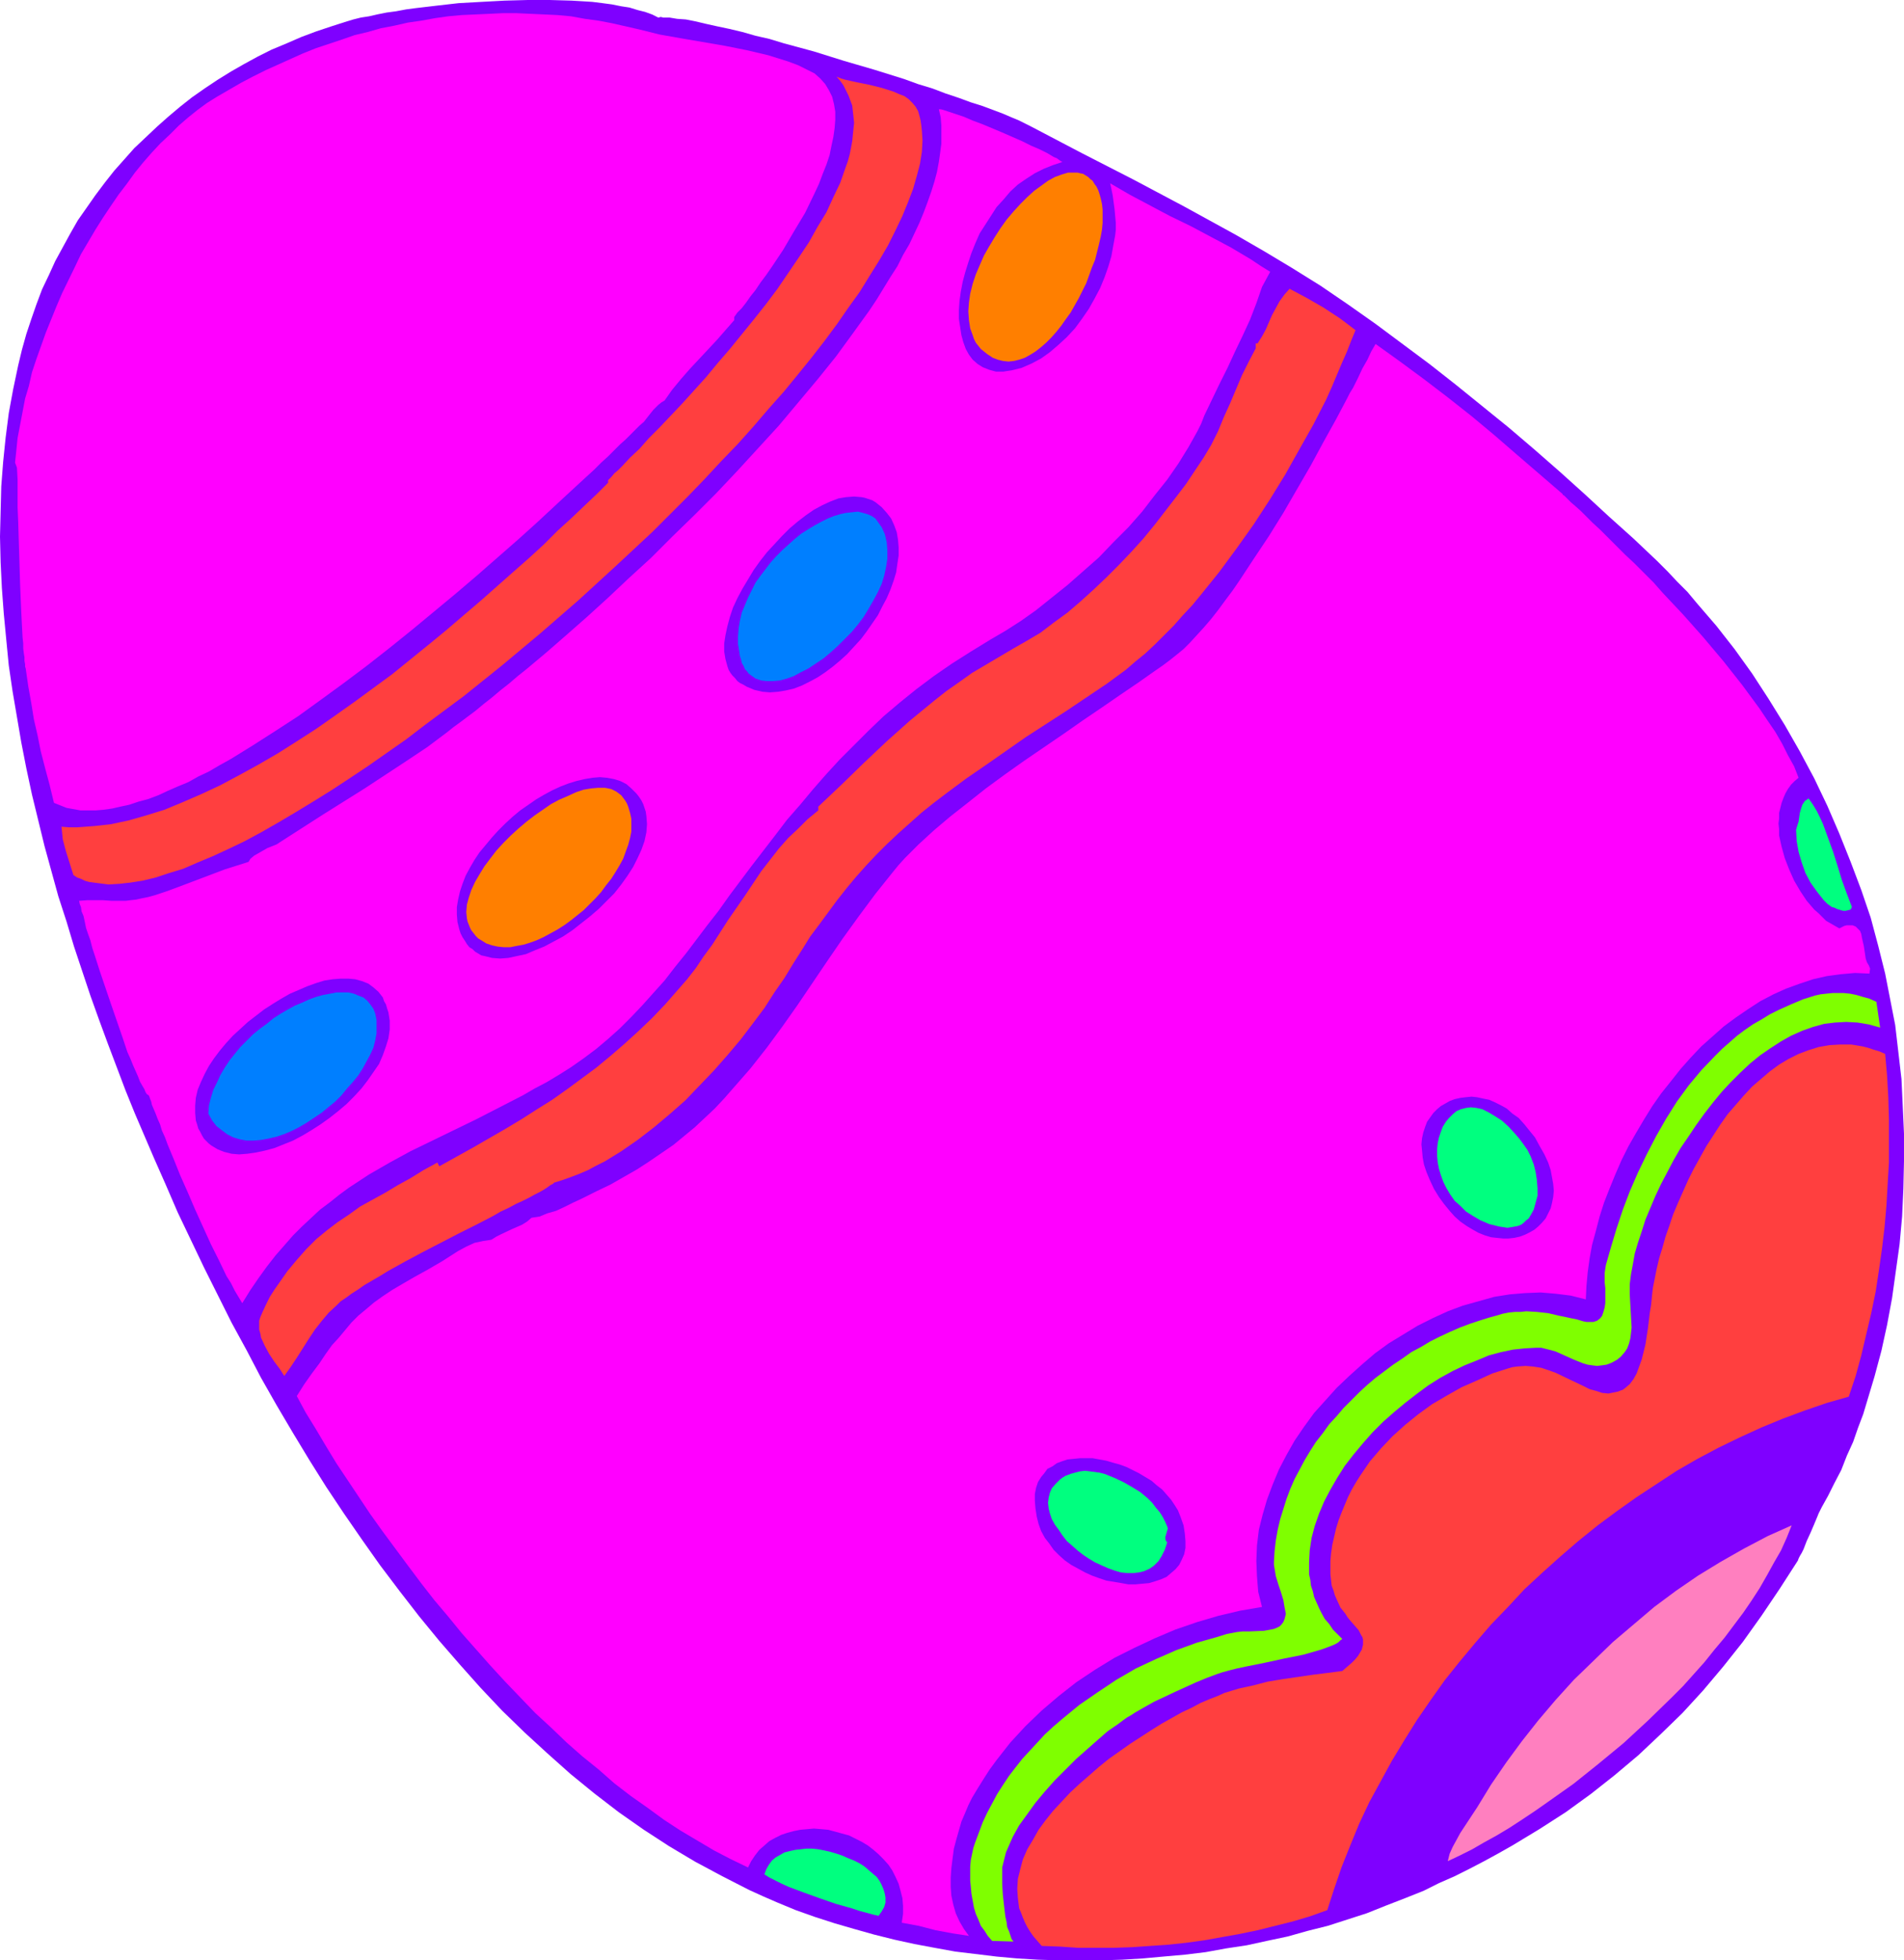<?xml version="1.0" encoding="UTF-8" standalone="no"?>
<svg
   version="1.0"
   width="129.724mm"
   height="133.537mm"
   id="svg23"
   sodipodi:docname="Easter Egg 12.wmf"
   xmlns:inkscape="http://www.inkscape.org/namespaces/inkscape"
   xmlns:sodipodi="http://sodipodi.sourceforge.net/DTD/sodipodi-0.dtd"
   xmlns="http://www.w3.org/2000/svg"
   xmlns:svg="http://www.w3.org/2000/svg">
  <sodipodi:namedview
     id="namedview23"
     pagecolor="#ffffff"
     bordercolor="#000000"
     borderopacity="0.25"
     inkscape:showpageshadow="2"
     inkscape:pageopacity="0.0"
     inkscape:pagecheckerboard="0"
     inkscape:deskcolor="#d1d1d1"
     inkscape:document-units="mm" />
  <defs
     id="defs1">
    <pattern
       id="WMFhbasepattern"
       patternUnits="userSpaceOnUse"
       width="6"
       height="6"
       x="0"
       y="0" />
  </defs>
  <path
     style="fill:#7f00ff;fill-opacity:1;fill-rule:evenodd;stroke:none"
     d="m 169.518,4.525 0.646,-0.162 0.646,0.162 h 0.808 0.808 l 1.939,0.323 2.262,0.162 2.424,0.485 2.747,0.646 2.909,0.646 3.07,0.646 3.394,0.808 3.394,0.97 3.555,0.808 3.717,1.131 7.757,2.101 7.757,2.424 7.757,2.263 7.757,2.424 3.555,1.293 3.717,1.131 3.394,1.293 3.394,1.131 3.07,1.131 3.07,0.97 2.586,0.97 2.586,0.97 2.262,0.97 1.939,0.808 1.616,0.808 0.646,0.323 0.646,0.323 13.251,6.949 6.626,3.394 6.626,3.394 13.09,6.949 13.251,7.272 7.272,4.202 7.272,4.363 7.272,4.525 7.11,4.848 7.11,5.01 6.949,5.172 6.949,5.172 6.787,5.333 6.787,5.495 6.787,5.495 6.626,5.656 6.464,5.656 6.464,5.818 6.302,5.818 6.302,5.656 6.141,5.818 2.586,2.586 2.586,2.747 2.586,2.586 2.424,2.909 5.01,5.818 4.686,5.98 4.525,6.303 4.202,6.464 4.202,6.788 3.878,6.788 3.717,6.949 3.394,7.111 3.07,7.111 2.909,7.272 2.747,7.272 2.424,7.111 1.939,7.272 1.778,7.111 1.293,6.626 1.293,6.626 0.808,6.949 0.808,6.949 0.323,6.949 0.323,7.111 v 7.111 l -0.162,7.111 -0.323,7.111 -0.646,7.111 -0.97,6.949 -0.97,6.949 -1.293,6.949 -1.454,6.626 -1.778,6.626 -1.939,6.464 -0.485,1.616 -0.485,1.616 -1.293,3.394 -1.293,3.717 -1.616,3.555 -1.454,3.717 -1.778,3.394 -1.616,3.232 -0.808,1.454 -0.808,1.454 -0.162,0.323 -0.323,0.646 -0.323,0.646 -0.323,0.808 -0.808,1.939 -0.97,2.263 -0.97,2.101 -0.808,2.101 -0.485,0.97 -0.485,0.808 -0.323,0.646 -0.162,0.485 -4.686,7.272 -4.686,6.949 -4.848,6.788 -5.01,6.303 -5.171,6.141 -5.333,5.818 -5.656,5.495 -5.656,5.333 -6.141,5.171 -6.141,4.848 -6.464,4.687 -6.787,4.363 -6.949,4.202 -3.717,2.101 -3.555,1.939 -3.717,1.939 -3.878,1.939 -4.04,1.778 -3.878,1.939 -4.848,1.939 -5.01,1.939 -4.848,1.939 -5.01,1.616 -5.01,1.616 -5.171,1.293 -5.171,1.454 -5.333,1.131 -5.171,1.131 -5.333,0.808 -5.333,0.97 -5.333,0.646 -5.494,0.485 -5.333,0.485 -5.333,0.323 -5.494,0.162 h -5.333 -5.333 l -5.494,-0.162 -5.333,-0.323 -5.333,-0.485 -5.333,-0.646 -5.333,-0.646 -5.333,-0.97 -5.171,-0.97 -5.171,-1.131 -5.171,-1.293 -5.171,-1.454 -5.01,-1.454 -5.01,-1.616 -5.01,-1.778 -4.686,-1.939 -3.717,-1.616 -3.555,-1.616 -6.949,-3.555 -6.949,-3.717 -6.787,-4.04 -6.464,-4.202 -6.464,-4.525 -6.302,-4.848 -6.141,-5.01 -5.979,-5.333 -5.818,-5.333 -5.818,-5.656 -5.494,-5.818 -5.333,-5.98 -5.333,-6.141 -5.171,-6.303 -5.01,-6.464 -5.01,-6.626 -4.686,-6.626 -4.686,-6.788 -4.525,-6.788 -4.363,-6.949 -4.202,-6.949 -4.202,-7.111 -4.04,-7.111 -3.717,-7.111 -3.878,-7.111 -3.555,-7.111 -3.555,-7.111 -3.394,-7.111 -3.394,-7.111 -3.07,-7.111 -3.07,-6.949 -2.424,-5.656 -2.424,-5.656 -2.424,-5.98 -2.262,-5.98 -2.262,-5.98 -2.262,-6.141 -2.262,-6.303 -2.101,-6.303 -2.101,-6.303 -1.939,-6.464 -2.101,-6.464 -1.778,-6.464 -1.778,-6.464 -1.616,-6.626 -1.616,-6.626 -1.454,-6.788 -1.293,-6.626 -1.131,-6.626 -1.131,-6.626 -0.97,-6.626 -0.646,-6.626 -0.646,-6.788 L 0.485,151.428 0.162,144.802 0,138.176 l 0.162,-6.464 0.162,-6.464 0.485,-6.303 0.646,-6.303 0.808,-6.303 1.131,-6.141 1.293,-6.141 0.97,-4.04 1.131,-4.04 1.293,-3.879 1.293,-3.717 1.454,-3.879 1.778,-3.717 1.616,-3.555 1.939,-3.555 1.939,-3.555 1.939,-3.394 2.262,-3.232 2.262,-3.232 2.424,-3.232 2.424,-3.071 2.586,-2.909 2.586,-2.909 2.909,-2.747 2.909,-2.747 2.909,-2.586 3.07,-2.586 3.07,-2.424 3.232,-2.263 3.394,-2.263 3.394,-2.101 3.394,-1.939 3.555,-1.939 3.555,-1.778 3.878,-1.616 3.717,-1.616 3.878,-1.454 3.878,-1.293 4.04,-1.293 1.616,-0.485 1.939,-0.485 2.101,-0.323 2.101,-0.485 2.424,-0.485 2.424,-0.323 2.586,-0.485 2.424,-0.323 5.494,-0.646 5.656,-0.646 5.818,-0.323 5.979,-0.323 L 135.905,0 h 5.656 l 5.656,0.162 2.747,0.162 2.586,0.162 2.586,0.323 2.424,0.323 2.424,0.485 2.101,0.323 2.101,0.646 1.939,0.485 1.778,0.646 z"
     id="path1" />
  <path
     style="fill:#ff00ff;fill-opacity:1;fill-rule:evenodd;stroke:none"
     d="m 189.072,81.613 v 0.808 l -2.262,2.586 -2.262,2.586 -4.686,5.01 -2.262,2.424 -2.262,2.586 -2.262,2.747 -1.939,2.747 -0.808,0.485 -0.808,0.646 -1.293,1.293 -0.646,0.808 -0.646,0.808 -1.131,1.454 -1.131,0.97 -0.97,0.97 -1.293,1.293 -1.293,1.293 -1.454,1.293 -1.454,1.454 -1.616,1.616 -1.778,1.616 -1.778,1.778 -1.939,1.778 -1.939,1.778 -2.101,1.939 -2.101,1.939 -2.262,2.101 -4.525,4.202 -4.848,4.363 -5.171,4.525 -5.171,4.525 -5.494,4.687 -5.656,4.687 -5.656,4.687 -5.818,4.687 -5.979,4.687 -5.818,4.363 -5.979,4.363 -5.818,4.202 -5.979,3.879 -5.818,3.717 -5.494,3.394 -2.909,1.616 -2.747,1.616 -2.747,1.293 -2.586,1.454 -2.747,1.131 -2.586,1.131 -2.424,1.131 -2.586,0.97 -2.424,0.646 -2.424,0.808 -2.262,0.485 -2.101,0.485 -2.262,0.323 -1.939,0.162 h -2.101 -1.939 l -1.778,-0.323 -1.778,-0.323 -1.616,-0.646 -1.616,-0.646 -1.131,-4.687 -1.131,-4.202 -1.131,-4.363 -0.808,-4.04 -0.97,-4.202 -0.646,-4.04 -0.808,-4.525 -0.646,-4.525 -0.162,-0.485 v -0.646 l -0.162,-0.808 v -0.97 L 6.141,168.235 5.979,166.943 v -1.293 L 5.818,164.195 5.656,161.125 5.494,157.892 5.333,154.175 5.171,150.297 4.686,134.298 4.525,130.58 v -3.717 -3.394 l -0.162,-3.071 -0.485,-1.293 0.323,-3.071 0.323,-3.232 0.646,-3.394 0.646,-3.394 0.646,-3.394 0.97,-3.232 0.808,-3.555 1.131,-3.394 2.424,-6.788 2.747,-6.788 1.454,-3.394 3.232,-6.626 1.616,-3.394 3.717,-6.303 1.939,-3.071 1.939,-2.909 2.101,-3.071 2.101,-2.747 2.101,-2.909 2.101,-2.586 2.262,-2.586 2.262,-2.424 2.424,-2.263 2.262,-2.263 2.424,-2.101 2.424,-1.939 2.424,-1.778 2.586,-1.616 3.07,-1.778 3.07,-1.778 3.07,-1.616 3.232,-1.616 3.232,-1.454 3.232,-1.454 3.232,-1.454 3.232,-1.293 3.394,-1.131 3.394,-1.131 3.232,-1.131 3.394,-0.808 3.394,-0.97 3.394,-0.646 3.555,-0.808 3.394,-0.485 3.555,-0.646 3.394,-0.485 3.555,-0.323 3.555,-0.162 3.555,-0.162 3.394,-0.162 h 3.555 l 3.555,0.162 3.555,0.162 3.394,0.162 3.555,0.323 3.555,0.646 3.555,0.485 3.394,0.646 3.555,0.808 3.555,0.808 2.586,0.646 2.586,0.646 5.494,0.97 5.656,0.97 5.656,0.97 5.656,1.131 5.494,1.293 2.586,0.808 2.586,0.808 2.586,0.97 2.262,1.131 0.97,0.485 0.97,0.485 1.454,1.293 1.293,1.454 0.97,1.616 0.808,1.616 0.485,1.939 0.323,1.939 v 2.101 l -0.162,2.101 -0.323,2.263 -0.485,2.263 -0.485,2.424 -0.808,2.424 -0.97,2.424 -0.97,2.586 -1.131,2.424 -2.424,5.01 -2.909,4.848 -2.747,4.687 -2.909,4.363 -1.454,2.101 -1.454,1.939 -1.293,1.939 -1.293,1.616 -1.131,1.616 -1.131,1.454 -1.131,1.131 z"
     id="path2" />
  <path
     style="fill:#ff3f3f;fill-opacity:1;fill-rule:evenodd;stroke:none"
     d="m 18.907,225.284 -0.97,-3.071 -0.97,-3.071 -0.808,-3.071 -0.162,-1.616 -0.162,-1.616 1.939,0.162 h 2.101 l 4.363,-0.323 4.363,-0.485 4.525,-0.97 4.525,-1.293 4.686,-1.454 4.686,-1.939 4.848,-2.101 4.848,-2.263 4.848,-2.586 5.01,-2.747 5.01,-2.909 4.848,-3.071 5.01,-3.232 4.848,-3.394 5.01,-3.555 9.696,-7.111 9.373,-7.596 4.525,-3.717 4.525,-3.879 4.363,-3.717 4.202,-3.717 4.202,-3.717 4.04,-3.555 3.878,-3.555 3.555,-3.555 3.555,-3.232 3.394,-3.232 3.07,-2.909 2.909,-2.909 v -0.646 l 0.808,-0.808 0.808,-0.97 0.97,-0.808 0.97,-0.97 2.101,-2.263 2.424,-2.263 2.424,-2.747 2.747,-2.747 2.909,-3.071 2.909,-3.071 3.07,-3.394 3.07,-3.394 3.07,-3.717 3.07,-3.555 6.302,-7.757 3.07,-3.879 2.909,-3.879 2.747,-4.04 2.747,-4.04 2.586,-3.879 2.262,-4.04 2.262,-3.717 1.778,-3.879 1.778,-3.717 1.293,-3.717 0.646,-1.778 0.485,-1.778 0.323,-1.616 0.323,-1.778 0.162,-1.616 0.162,-1.616 0.162,-1.454 -0.162,-1.616 -0.162,-1.454 -0.162,-1.454 -0.485,-1.293 -0.485,-1.293 -0.646,-1.293 -0.646,-1.293 -0.808,-1.131 -0.97,-1.131 1.131,0.485 1.131,0.323 1.454,0.323 1.454,0.323 3.232,0.646 3.232,0.808 3.07,0.97 1.454,0.646 1.293,0.485 1.131,0.808 0.97,0.97 0.808,0.97 0.646,1.131 0.323,1.131 0.323,1.293 0.162,1.131 0.162,1.454 0.162,2.586 -0.162,2.909 -0.485,3.071 -0.808,3.071 -0.97,3.394 -1.293,3.394 -1.454,3.555 -1.778,3.717 -1.939,3.879 -2.262,3.879 -2.424,3.879 -2.586,4.202 -2.909,4.04 -2.909,4.202 -3.232,4.363 -3.394,4.363 -3.394,4.202 -3.717,4.525 -3.878,4.363 -3.878,4.525 -4.04,4.525 -4.363,4.525 -4.202,4.525 -4.363,4.525 -4.525,4.525 -4.525,4.525 -9.534,8.889 -9.534,8.727 -9.858,8.565 -9.858,8.242 -9.858,7.919 -5.01,3.717 -5.01,3.717 -4.848,3.717 -4.848,3.394 -4.848,3.394 -4.848,3.232 -4.686,3.071 -4.686,2.909 -4.525,2.747 -4.363,2.586 -4.525,2.586 -4.202,2.263 -4.04,1.939 -4.202,1.939 -3.878,1.616 -3.717,1.616 -3.717,1.131 -3.394,1.131 -3.394,0.808 -3.07,0.485 -2.909,0.323 -2.747,0.162 -2.586,-0.323 -2.424,-0.323 -1.131,-0.323 -0.97,-0.485 -0.97,-0.323 z"
     id="path3" />
  <path
     style="fill:#ff00ff;fill-opacity:1;fill-rule:evenodd;stroke:none"
     d="m 273.588,41.695 -2.424,0.808 -2.424,0.97 -2.262,1.131 -2.262,1.454 -2.101,1.454 -1.939,1.778 -1.778,2.101 -1.778,1.939 -1.454,2.263 -1.454,2.263 -1.454,2.263 -1.131,2.586 -0.97,2.424 -0.808,2.424 -0.808,2.586 -0.646,2.424 -0.485,2.586 -0.323,2.263 -0.162,2.424 v 2.263 l 0.323,2.101 0.323,2.101 0.485,1.778 0.646,1.778 0.808,1.454 0.97,1.293 1.293,1.131 1.293,0.808 1.616,0.646 1.778,0.485 h 0.97 0.97 l 0.97,-0.162 1.131,-0.162 1.293,-0.323 1.293,-0.323 2.586,-1.131 2.424,-1.293 2.262,-1.616 2.262,-1.939 2.101,-1.939 2.101,-2.263 1.778,-2.424 1.778,-2.586 1.454,-2.586 1.454,-2.747 1.131,-2.747 0.97,-2.747 0.808,-2.747 0.485,-2.747 0.485,-2.586 0.162,-1.454 v -1.778 l -0.162,-1.778 -0.162,-1.778 -0.485,-3.555 -0.323,-1.616 -0.323,-1.454 5.01,2.909 5.171,2.747 5.171,2.747 5.333,2.586 5.171,2.747 5.171,2.747 5.171,3.071 2.424,1.616 2.586,1.616 -2.101,3.879 -1.454,4.202 -1.616,4.202 -1.939,4.202 -1.939,4.04 -1.939,4.202 -2.101,4.202 -1.939,4.04 -1.939,4.04 -0.808,2.101 -0.97,1.939 -2.262,4.04 -2.586,4.202 -2.909,4.202 -3.232,4.04 -3.232,4.202 -3.555,4.04 -3.878,3.879 -3.717,3.879 -4.04,3.555 -4.04,3.555 -4.04,3.232 -4.04,3.232 -3.878,2.747 -4.04,2.586 -3.878,2.263 -5.01,3.071 -4.848,3.071 -4.686,3.232 -4.525,3.394 -4.202,3.394 -4.202,3.555 -3.878,3.717 -3.717,3.717 -3.717,3.717 -3.555,3.879 -3.394,3.879 -3.232,3.879 -3.394,3.879 -3.07,4.04 -5.979,7.757 -5.818,7.757 -2.747,3.879 -2.909,3.717 -5.494,7.272 -2.747,3.394 -2.747,3.555 -2.909,3.232 -2.747,3.071 -2.909,3.071 -2.909,2.909 -3.07,2.747 -3.07,2.586 -3.232,2.424 -3.232,2.263 -3.07,1.939 -3.232,1.939 -3.07,1.616 -3.07,1.778 -5.979,3.071 -5.979,3.071 -5.656,2.747 -5.656,2.747 -5.656,2.747 -5.333,2.909 -5.333,3.071 -5.171,3.394 -2.424,1.778 -2.424,1.939 -2.586,1.939 -2.262,2.101 -2.424,2.263 -2.262,2.263 -2.262,2.586 -2.262,2.586 -2.262,2.909 -2.101,2.909 -2.101,3.071 -2.101,3.394 -0.97,-1.616 -0.97,-1.616 -0.97,-1.939 -1.131,-1.778 -1.939,-4.04 -2.101,-4.202 -4.04,-8.889 -1.939,-4.525 -1.939,-4.363 -1.616,-4.04 -0.808,-1.939 -0.808,-1.939 -0.646,-1.778 -0.808,-1.778 -0.485,-1.616 -0.646,-1.454 -0.485,-1.293 -0.485,-1.131 -0.485,-1.131 -0.162,-0.808 -0.323,-0.808 -0.162,-0.485 -0.162,-0.323 v 0 l -0.485,-0.323 -0.323,-0.485 -0.323,-0.808 -0.485,-0.808 -0.646,-1.131 -0.485,-1.293 -0.646,-1.454 -0.646,-1.454 -0.646,-1.616 -0.808,-1.778 -1.293,-3.879 -1.454,-4.202 -1.454,-4.202 -2.909,-8.565 -1.293,-4.04 -0.646,-1.939 -0.485,-1.939 -0.646,-1.778 -0.485,-1.454 -0.323,-1.616 -0.323,-1.454 -0.485,-1.131 -0.162,-1.131 -0.323,-0.808 -0.162,-0.808 2.101,-0.162 h 1.939 2.101 l 2.262,0.162 h 2.262 1.293 l 1.293,-0.162 1.454,-0.162 1.454,-0.323 1.616,-0.323 1.778,-0.485 2.909,-0.97 3.07,-1.131 5.979,-2.263 5.979,-2.263 3.07,-0.97 3.07,-0.97 0.485,-0.808 0.97,-0.808 1.131,-0.646 1.131,-0.646 1.131,-0.646 2.424,-0.97 0.97,-0.646 10.827,-6.949 10.827,-6.788 10.827,-7.111 5.333,-3.555 5.171,-3.879 1.616,-1.293 1.778,-1.293 1.939,-1.454 1.939,-1.454 1.939,-1.616 2.262,-1.778 2.101,-1.778 2.262,-1.778 2.262,-1.939 2.424,-1.939 5.01,-4.202 5.01,-4.363 5.333,-4.687 5.333,-4.848 5.494,-5.172 5.656,-5.171 5.494,-5.495 5.656,-5.495 5.656,-5.656 5.494,-5.818 5.333,-5.818 5.333,-5.818 5.01,-5.98 5.01,-5.98 4.686,-5.818 4.363,-5.98 4.202,-5.818 1.939,-2.909 1.778,-2.909 1.778,-2.909 1.778,-2.747 1.454,-2.909 1.616,-2.747 1.293,-2.747 1.293,-2.747 1.131,-2.747 0.97,-2.586 0.97,-2.747 0.808,-2.586 0.646,-2.424 0.485,-2.586 0.323,-2.263 0.323,-2.424 v -2.424 -2.263 l -0.162,-2.101 -0.485,-2.101 h 0.485 l 0.646,0.162 1.454,0.485 1.939,0.646 1.939,0.646 2.262,0.97 2.586,0.97 5.01,2.101 5.171,2.263 2.262,1.131 2.262,0.97 1.939,0.97 1.616,0.97 0.808,0.323 0.646,0.485 0.485,0.323 z"
     id="path4" />
  <path
     style="fill:#ff7f00;fill-opacity:1;fill-rule:evenodd;stroke:none"
     d="m 283.446,51.069 0.323,1.454 0.162,1.454 v 1.616 1.778 l -0.162,1.778 -0.323,1.778 -0.485,2.101 -0.485,1.939 -0.485,1.939 -0.808,1.939 -1.454,4.04 -1.939,3.879 -2.101,3.717 -1.293,1.778 -1.131,1.616 -1.293,1.616 -1.293,1.454 -1.293,1.293 -1.293,1.131 -1.454,1.131 -1.293,0.808 -1.454,0.808 -1.454,0.485 -1.293,0.323 -1.454,0.162 -1.454,-0.162 -1.293,-0.323 -1.293,-0.485 -1.454,-0.97 -0.808,-0.646 -0.808,-0.646 -0.646,-0.808 -0.646,-0.808 -0.485,-0.97 -0.323,-0.97 -0.646,-1.778 -0.323,-2.101 -0.162,-2.263 0.162,-2.263 0.323,-2.263 0.646,-2.586 0.808,-2.424 0.97,-2.263 1.131,-2.586 1.293,-2.263 1.454,-2.424 1.454,-2.263 1.616,-2.263 1.778,-2.101 1.778,-1.939 1.778,-1.778 1.778,-1.616 1.778,-1.293 1.778,-1.293 1.778,-0.97 1.778,-0.646 1.616,-0.485 h 1.616 0.808 l 0.646,0.162 0.808,0.162 1.293,0.808 0.485,0.485 0.646,0.485 0.485,0.808 0.485,0.646 0.485,0.97 0.323,0.97 z"
     id="path5" />
  <path
     style="fill:#ff3f3f;fill-opacity:1;fill-rule:evenodd;stroke:none"
     d="m 349.056,85.007 -1.131,2.747 -1.131,2.909 -1.293,2.909 -1.293,3.071 -1.293,3.071 -1.454,3.232 -3.232,6.303 -3.555,6.303 -3.717,6.626 -3.878,6.303 -4.202,6.464 -4.363,6.141 -4.525,6.141 -4.686,5.818 -2.262,2.747 -2.424,2.586 -2.424,2.747 -2.424,2.424 -2.424,2.424 -2.424,2.263 -2.586,2.101 -2.424,2.101 -2.424,1.778 -2.424,1.778 -10.342,6.949 -10.504,6.788 -10.181,7.111 -5.171,3.555 -5.01,3.717 -3.394,2.586 -3.232,2.586 -3.07,2.747 -2.909,2.586 -2.909,2.747 -2.747,2.747 -2.586,2.747 -2.586,2.909 -2.424,2.909 -2.424,3.071 -2.262,3.071 -2.262,3.071 -2.424,3.232 -2.101,3.394 -2.262,3.555 -2.262,3.717 -2.586,3.717 -2.586,4.04 -2.909,3.879 -3.07,4.04 -3.394,4.04 -3.555,4.04 -3.717,3.879 -3.717,3.879 -4.04,3.555 -4.04,3.394 -4.202,3.232 -4.202,2.909 -4.202,2.586 -2.262,1.131 -2.101,1.131 -2.262,0.97 -2.101,0.808 -2.262,0.808 -2.101,0.646 -0.323,0.323 -0.646,0.323 -0.646,0.485 -0.97,0.646 -1.131,0.646 -1.293,0.646 -1.454,0.808 -1.616,0.808 -1.778,0.808 -1.778,0.97 -2.101,0.97 -1.939,1.131 -4.363,2.263 -4.525,2.263 -9.373,4.848 -4.525,2.424 -4.363,2.424 -2.101,1.293 -1.939,1.131 -1.939,1.131 -1.616,1.131 -1.778,1.131 -1.293,0.97 -1.454,0.97 -0.97,0.97 -2.101,1.939 -1.778,2.101 -1.778,2.263 -1.616,2.424 -3.07,4.848 -1.616,2.424 -1.616,2.263 -1.131,-1.778 -1.454,-1.939 -1.293,-1.939 -1.131,-2.101 -0.97,-2.101 -0.162,-0.97 -0.323,-1.131 v -1.131 -1.131 l 0.323,-0.97 0.485,-1.131 0.97,-2.101 0.97,-1.939 1.131,-1.778 1.131,-1.616 2.262,-3.232 2.424,-2.909 2.424,-2.747 2.586,-2.586 2.747,-2.263 2.747,-2.101 2.909,-1.939 2.909,-2.101 3.232,-1.778 3.232,-1.778 3.232,-1.939 3.232,-1.778 3.394,-2.101 3.555,-1.939 0.485,0.97 4.363,-2.424 4.363,-2.424 8.403,-4.848 4.04,-2.424 4.04,-2.586 3.878,-2.424 3.878,-2.747 3.717,-2.747 3.717,-2.747 3.717,-3.071 3.555,-3.071 3.555,-3.232 3.555,-3.394 3.394,-3.555 3.394,-3.879 2.262,-2.586 2.262,-2.909 1.939,-2.909 2.262,-3.071 4.04,-6.303 4.363,-6.303 4.202,-6.303 2.262,-2.909 2.262,-2.909 2.424,-2.747 2.586,-2.424 2.424,-2.424 2.747,-2.263 v -0.97 l 5.979,-5.656 5.818,-5.656 5.818,-5.495 5.979,-5.333 6.302,-5.171 3.07,-2.424 3.232,-2.263 3.394,-2.424 3.555,-2.101 3.555,-2.101 3.555,-2.101 3.394,-1.939 3.555,-2.101 3.394,-2.586 3.555,-2.586 3.394,-2.909 3.394,-3.071 3.232,-3.071 3.232,-3.232 3.232,-3.394 3.07,-3.394 2.909,-3.555 2.747,-3.555 2.747,-3.555 2.586,-3.394 2.262,-3.394 2.262,-3.394 1.939,-3.232 1.778,-3.555 1.454,-3.555 1.616,-3.555 3.07,-7.272 1.778,-3.555 1.778,-3.394 v -1.293 h 0.485 l 1.131,-1.778 0.97,-1.778 1.616,-3.717 0.97,-1.778 0.97,-1.778 1.293,-1.778 1.293,-1.454 4.525,2.424 4.202,2.424 4.202,2.747 1.939,1.454 z"
     id="path6" />
  <path
     style="fill:#ff00ff;fill-opacity:1;fill-rule:evenodd;stroke:none"
     d="m 402.384,127.187 v 0 0.162 l 0.485,0.323 0.323,0.323 0.323,0.323 0.97,0.97 1.131,0.97 1.454,1.293 1.454,1.454 1.616,1.616 1.939,1.778 1.939,1.939 2.101,2.101 2.262,2.263 2.424,2.263 2.424,2.424 2.586,2.586 2.424,2.747 5.171,5.495 5.171,5.818 5.171,6.141 4.848,6.141 2.262,3.071 2.262,3.071 1.939,2.909 2.101,3.071 1.778,3.071 1.454,2.909 1.616,2.909 1.131,2.909 -0.97,0.808 -0.97,0.97 -0.808,1.131 -0.646,1.131 -0.485,1.131 -0.485,1.293 -0.323,1.293 -0.323,1.293 v 1.454 l -0.162,1.293 0.162,1.454 v 1.616 l 0.646,2.909 0.808,2.909 1.131,2.909 1.293,2.909 1.616,2.747 1.616,2.424 1.939,2.263 1.131,0.97 0.97,0.97 0.97,0.97 1.131,0.646 1.131,0.646 1.131,0.646 0.646,-0.323 0.646,-0.323 0.646,-0.162 h 0.485 0.97 l 0.808,0.323 0.485,0.485 0.646,0.646 0.323,0.808 0.162,0.97 0.485,2.101 0.323,2.101 0.162,1.131 0.323,0.97 0.485,0.808 0.323,0.808 -0.162,1.293 -3.717,-0.162 -3.717,0.323 -3.555,0.485 -3.555,0.808 -3.394,1.131 -3.555,1.293 -3.232,1.454 -3.394,1.778 -3.232,2.101 -3.07,2.101 -3.07,2.263 -2.909,2.586 -2.909,2.586 -2.747,2.909 -2.586,2.909 -2.424,3.071 -2.586,3.232 -2.262,3.232 -2.101,3.394 -2.101,3.555 -1.939,3.394 -1.778,3.555 -1.616,3.717 -1.454,3.555 -1.454,3.717 -1.131,3.555 -0.97,3.717 -0.97,3.555 -0.646,3.555 -0.485,3.555 -0.323,3.555 -0.162,3.394 -1.939,-0.485 -1.939,-0.485 -3.878,-0.485 -3.878,-0.323 -4.04,0.162 -3.878,0.323 -4.04,0.646 -4.04,1.131 -4.04,1.131 -3.878,1.454 -3.878,1.778 -3.878,1.939 -3.717,2.263 -3.717,2.263 -3.555,2.586 -3.394,2.909 -3.232,2.909 -3.232,3.071 -2.909,3.232 -2.909,3.232 -2.586,3.555 -2.424,3.555 -2.101,3.717 -1.939,3.717 -1.616,3.879 -1.454,3.879 -1.131,3.879 -0.97,3.879 -0.485,4.04 -0.162,4.04 0.162,3.879 0.162,2.101 0.162,1.939 0.485,1.939 0.485,1.939 -5.656,0.97 -5.494,1.293 -5.494,1.616 -5.656,1.939 -5.333,2.263 -5.171,2.424 -5.171,2.586 -5.01,3.071 -4.848,3.232 -4.525,3.555 -4.363,3.717 -4.202,4.04 -1.939,2.101 -1.939,2.101 -3.555,4.525 -1.778,2.424 -1.454,2.263 -1.616,2.586 -1.454,2.424 -0.97,1.939 -0.808,1.939 -0.97,2.263 -0.646,2.263 -0.646,2.263 -0.646,2.424 -0.323,2.424 -0.323,2.586 -0.162,2.424 v 2.424 l 0.162,2.263 0.485,2.263 0.646,2.263 0.97,2.101 1.131,1.939 1.293,1.778 -2.101,-0.323 -2.101,-0.323 -4.363,-0.808 -4.363,-1.131 -4.363,-0.808 0.323,-2.263 v -2.101 l -0.162,-1.939 -0.485,-1.939 -0.485,-1.778 -0.808,-1.778 -0.808,-1.616 -0.97,-1.454 -1.293,-1.454 -1.293,-1.293 -1.293,-1.131 -1.454,-1.131 -1.616,-0.97 -1.616,-0.808 -1.616,-0.808 -1.778,-0.485 -1.778,-0.485 -1.778,-0.485 -1.778,-0.162 -1.939,-0.162 -1.778,0.162 -1.778,0.162 -1.616,0.323 -1.778,0.485 -1.454,0.485 -1.616,0.808 -1.454,0.808 -1.293,1.131 -1.293,1.131 -1.131,1.454 -0.97,1.454 -0.808,1.616 -4.363,-2.101 -4.363,-2.263 -4.363,-2.586 -4.363,-2.586 -4.202,-2.747 -4.202,-3.071 -4.363,-3.071 -4.202,-3.232 -4.04,-3.555 -4.202,-3.394 -4.04,-3.555 -4.04,-3.879 -4.04,-3.717 -3.878,-4.04 -3.878,-4.04 -3.717,-4.04 -3.717,-4.202 -3.717,-4.202 -3.555,-4.363 -3.555,-4.202 -3.394,-4.363 -3.394,-4.525 -6.464,-8.727 -3.232,-4.525 -2.909,-4.363 -2.909,-4.363 -2.909,-4.363 -2.747,-4.525 -2.586,-4.363 -2.586,-4.202 -2.262,-4.202 1.939,-3.071 1.939,-2.747 1.939,-2.586 1.616,-2.424 1.616,-2.263 1.778,-1.939 1.616,-1.939 1.616,-1.939 1.778,-1.778 1.939,-1.616 2.101,-1.778 2.262,-1.616 2.424,-1.616 2.747,-1.616 3.07,-1.778 3.232,-1.778 1.939,-1.131 1.939,-1.131 4.04,-2.586 2.101,-1.131 2.101,-0.97 2.262,-0.485 1.131,-0.162 0.97,-0.162 1.293,-0.808 1.293,-0.646 2.747,-1.293 2.586,-1.131 1.293,-0.808 1.131,-0.97 2.101,-0.323 1.939,-0.808 2.262,-0.646 2.101,-0.97 2.262,-1.131 2.101,-0.97 1.939,-0.97 1.939,-0.97 3.717,-1.778 3.394,-1.939 3.394,-1.939 3.232,-2.101 3.07,-2.101 3.07,-2.101 2.747,-2.263 2.747,-2.263 2.586,-2.424 2.586,-2.424 2.424,-2.586 2.262,-2.586 4.525,-5.171 4.202,-5.333 4.04,-5.495 3.878,-5.495 7.757,-11.474 3.878,-5.656 4.202,-5.818 4.202,-5.656 4.525,-5.656 1.454,-1.778 1.616,-1.778 1.778,-1.778 1.778,-1.778 3.878,-3.555 4.202,-3.555 4.525,-3.555 4.686,-3.717 4.848,-3.555 5.01,-3.555 10.181,-6.949 4.848,-3.394 5.01,-3.394 4.686,-3.232 4.525,-3.071 4.363,-3.071 2.101,-1.454 1.939,-1.454 1.616,-1.293 1.778,-1.454 1.616,-1.616 1.778,-1.939 1.778,-1.939 1.939,-2.263 1.778,-2.263 1.778,-2.424 1.939,-2.586 1.778,-2.586 3.717,-5.656 3.878,-5.818 3.717,-5.98 3.555,-6.141 3.555,-6.141 3.232,-5.98 3.232,-5.818 1.454,-2.747 1.454,-2.747 0.646,-1.293 0.808,-1.293 1.293,-2.586 1.131,-2.424 1.293,-2.263 0.97,-2.101 1.131,-1.939 6.302,4.525 6.141,4.525 6.141,4.687 6.141,4.848 5.818,4.848 5.979,5.171 z"
     id="path7" />
  <path
     style="fill:#7f00ff;fill-opacity:1;fill-rule:evenodd;stroke:none"
     d="m 227.048,130.58 1.293,1.454 1.131,1.454 0.808,1.778 0.646,1.778 0.323,1.939 0.162,1.939 v 2.101 l -0.323,2.101 -0.323,2.263 -0.646,2.101 -0.808,2.263 -0.97,2.263 -1.131,2.101 -1.131,2.263 -1.454,2.101 -1.454,2.101 -1.454,1.939 -1.778,1.939 -1.778,1.939 -1.778,1.616 -1.939,1.616 -1.939,1.454 -1.939,1.293 -2.101,1.131 -1.939,0.97 -2.101,0.808 -2.101,0.485 -1.939,0.323 -2.101,0.162 -1.939,-0.162 -2.101,-0.485 -1.939,-0.808 -0.808,-0.485 -0.97,-0.485 -0.646,-0.485 -0.646,-0.808 -0.646,-0.646 -0.485,-0.646 -0.485,-0.808 -0.323,-0.97 -0.485,-1.778 -0.323,-1.939 v -2.101 l 0.323,-2.101 0.485,-2.263 0.646,-2.424 0.808,-2.424 1.131,-2.424 1.293,-2.424 1.454,-2.424 1.454,-2.424 1.616,-2.263 1.778,-2.263 1.939,-2.101 1.939,-2.101 1.939,-1.939 2.101,-1.778 2.101,-1.616 2.101,-1.454 2.101,-1.131 2.101,-0.97 2.101,-0.808 1.939,-0.323 2.101,-0.162 1.939,0.162 0.808,0.162 0.97,0.323 0.97,0.323 0.808,0.485 0.808,0.646 z"
     id="path8" />
  <path
     style="fill:#007fff;fill-opacity:1;fill-rule:evenodd;stroke:none"
     d="m 227.048,135.752 0.808,1.778 0.485,2.101 0.162,2.101 v 2.101 l -0.323,2.101 -0.485,2.263 -0.646,2.101 -0.97,2.101 -1.131,2.101 -1.293,2.263 -1.293,2.101 -1.454,1.939 -1.616,1.939 -1.778,1.778 -1.778,1.778 -1.778,1.616 -1.939,1.616 -1.939,1.293 -1.939,1.293 -1.939,0.97 -1.778,0.97 -1.778,0.646 -1.778,0.485 -1.778,0.162 h -1.616 l -1.454,-0.162 -1.454,-0.485 -1.131,-0.808 -0.646,-0.485 -0.485,-0.646 -0.485,-0.485 -0.323,-0.808 -0.485,-0.808 -0.162,-0.808 -0.323,-0.97 -0.162,-1.131 -0.323,-1.939 v -1.939 l 0.162,-2.101 0.323,-1.939 0.485,-2.101 0.808,-1.939 0.808,-1.939 0.97,-1.939 0.97,-1.939 1.293,-1.778 2.586,-3.394 1.454,-1.616 1.616,-1.616 1.616,-1.454 1.616,-1.454 1.616,-1.293 1.778,-1.131 1.616,-0.97 1.778,-0.97 1.616,-0.808 1.616,-0.646 1.616,-0.485 1.454,-0.323 1.616,-0.162 1.454,-0.162 1.293,0.323 1.131,0.323 1.131,0.485 0.97,0.646 0.808,1.131 z"
     id="path9" />
  <path
     style="fill:#7f00ff;fill-opacity:1;fill-rule:evenodd;stroke:none"
     d="m 163.862,204.274 0.646,0.808 0.646,0.97 0.485,0.97 0.323,0.97 0.323,0.97 0.162,1.131 0.162,2.101 -0.162,2.101 -0.485,2.263 -0.808,2.263 -0.97,2.101 -1.131,2.263 -1.454,2.263 -1.616,2.263 -1.778,2.263 -1.939,1.939 -2.101,2.101 -2.262,1.939 -2.262,1.778 -2.262,1.778 -2.424,1.616 -2.424,1.293 -2.424,1.293 -2.424,0.97 -2.262,0.97 -2.262,0.485 -2.262,0.485 -2.101,0.162 -2.101,-0.162 -1.939,-0.485 -0.808,-0.162 -0.808,-0.485 -0.808,-0.485 -0.646,-0.646 -0.808,-0.485 -0.646,-0.808 -0.485,-0.808 -0.646,-0.97 -0.485,-0.97 -0.323,-0.97 -0.485,-1.939 -0.162,-1.939 v -1.939 l 0.323,-1.939 0.485,-2.101 0.646,-1.939 0.808,-2.101 1.131,-2.101 1.131,-1.939 1.293,-1.939 1.616,-1.939 1.616,-1.939 1.616,-1.778 1.778,-1.778 1.939,-1.778 1.939,-1.616 2.101,-1.454 2.101,-1.454 1.939,-1.131 2.101,-1.131 2.101,-0.97 2.101,-0.808 2.101,-0.646 2.101,-0.485 1.939,-0.323 1.939,-0.162 1.778,0.162 1.778,0.323 1.616,0.485 1.616,0.808 1.293,1.131 z"
     id="path10" />
  <path
     style="fill:#ff7f00;fill-opacity:1;fill-rule:evenodd;stroke:none"
     d="m 161.761,207.668 0.485,1.616 0.323,1.454 v 1.778 1.616 l -0.323,1.616 -0.485,1.778 -0.646,1.778 -0.646,1.778 -0.97,1.778 -0.97,1.616 -1.131,1.778 -1.293,1.616 -1.293,1.778 -1.454,1.616 -1.454,1.454 -1.616,1.616 -1.616,1.293 -1.616,1.293 -1.778,1.293 -1.778,1.131 -1.778,0.97 -1.778,0.97 -1.778,0.808 -1.778,0.646 -1.616,0.485 -1.778,0.323 -1.616,0.323 h -1.616 l -1.616,-0.162 -1.454,-0.323 -1.454,-0.485 -1.293,-0.808 -0.808,-0.485 -0.646,-0.646 -0.485,-0.646 -0.646,-0.808 -0.323,-0.646 -0.323,-0.808 -0.323,-0.808 -0.162,-0.808 -0.162,-1.616 0.162,-1.939 0.485,-1.778 0.646,-1.939 0.97,-2.101 1.131,-1.939 1.293,-2.101 1.454,-1.939 1.616,-2.101 1.778,-1.939 1.939,-1.939 1.939,-1.778 2.101,-1.778 2.101,-1.616 2.101,-1.454 2.101,-1.454 2.101,-1.131 2.262,-0.97 2.101,-0.97 1.939,-0.646 1.939,-0.323 1.778,-0.162 h 1.778 l 1.616,0.323 0.646,0.323 0.646,0.323 0.646,0.485 0.646,0.485 0.485,0.646 0.485,0.646 0.485,0.808 z"
     id="path11" />
  <path
     style="fill:#00ff7f;fill-opacity:1;fill-rule:evenodd;stroke:none"
     d="m 476.881,233.526 -0.323,0.646 -0.646,0.162 -0.646,0.162 h -0.646 l -1.616,-0.485 -0.646,-0.323 -0.646,-0.162 -1.131,-0.808 -0.97,-0.97 -1.778,-2.263 -1.616,-2.263 -1.293,-2.424 -0.97,-2.747 -0.808,-2.747 -0.485,-2.747 -0.162,-2.909 0.323,-1.131 0.323,-0.97 0.162,-1.131 0.162,-1.131 0.323,-1.131 0.323,-0.97 0.646,-0.97 0.485,-0.323 0.485,-0.323 1.131,1.616 0.97,1.616 0.808,1.616 0.808,1.778 1.293,3.555 1.293,3.555 1.131,3.555 1.131,3.717 1.293,3.555 z"
     id="path12" />
  <path
     style="fill:#7f00ff;fill-opacity:1;fill-rule:evenodd;stroke:none"
     d="m 99.384,258.575 0.323,1.131 0.323,0.97 0.323,2.101 v 2.263 l -0.323,2.263 -0.646,2.101 -0.808,2.263 -0.97,2.263 -1.454,2.101 -1.454,2.101 -1.616,2.101 -1.939,2.101 -1.939,1.939 -2.101,1.778 -2.262,1.778 -2.262,1.616 -2.262,1.454 -2.424,1.454 -2.424,1.293 -2.424,0.97 -2.424,0.97 -2.424,0.646 -2.262,0.485 -2.262,0.323 -2.101,0.162 -1.939,-0.162 -1.939,-0.485 -1.616,-0.646 -1.616,-0.97 -0.646,-0.485 -0.646,-0.646 -0.646,-0.646 -0.485,-0.808 -0.485,-0.97 -0.485,-0.808 -0.323,-1.131 -0.323,-0.97 -0.162,-1.939 v -1.939 l 0.162,-1.939 0.485,-2.101 0.808,-1.939 0.97,-2.101 1.131,-2.101 1.293,-1.939 1.454,-1.939 1.616,-1.939 1.778,-1.939 1.939,-1.778 1.939,-1.778 2.101,-1.616 2.101,-1.616 2.262,-1.454 2.101,-1.293 2.262,-1.293 2.262,-0.97 2.262,-0.97 2.262,-0.808 2.101,-0.646 2.101,-0.323 2.101,-0.162 h 1.939 l 1.778,0.162 1.778,0.485 1.616,0.646 1.293,0.97 1.293,1.131 1.131,1.454 0.323,0.97 z"
     id="path13" />
  <path
     style="fill:#007fff;fill-opacity:1;fill-rule:evenodd;stroke:none"
     d="m 53.651,286.695 0.162,-2.101 0.485,-1.939 0.646,-2.101 0.97,-1.939 0.808,-1.778 1.131,-1.939 1.293,-1.939 1.293,-1.616 1.454,-1.778 1.616,-1.616 1.616,-1.616 1.778,-1.454 1.778,-1.293 1.778,-1.454 1.778,-1.131 1.939,-1.131 1.778,-0.97 1.939,-0.808 1.778,-0.808 1.778,-0.646 1.778,-0.485 1.778,-0.323 1.616,-0.323 h 1.616 1.454 l 1.454,0.323 1.131,0.485 1.293,0.485 0.97,0.808 0.808,0.97 0.808,1.131 0.485,1.293 0.323,1.616 v 1.778 1.616 l -0.323,1.778 -0.485,1.939 -0.808,1.778 -0.97,1.778 -0.97,1.778 -1.131,1.778 -1.454,1.778 -1.454,1.616 -1.454,1.778 -1.616,1.616 -1.778,1.454 -1.778,1.454 -1.939,1.293 -1.939,1.293 -1.939,1.131 -1.939,0.97 -1.939,0.808 -1.939,0.646 -2.101,0.485 -1.778,0.323 -1.939,0.162 h -1.778 l -1.778,-0.323 -1.616,-0.485 -1.616,-0.808 -1.293,-0.97 -1.454,-1.131 -1.131,-1.454 z"
     id="path14" />
  <path
     style="fill:#7fff00;fill-opacity:1;fill-rule:evenodd;stroke:none"
     d="m 483.183,257.929 0.97,6.626 -2.909,-0.808 -2.909,-0.485 -2.909,-0.162 -2.909,0.162 -2.747,0.323 -2.909,0.808 -2.747,0.97 -2.909,1.293 -2.586,1.454 -2.747,1.778 -2.586,1.778 -2.586,2.101 -2.586,2.424 -2.424,2.424 -2.262,2.424 -2.262,2.747 -2.262,2.909 -2.101,2.909 -1.939,2.909 -2.101,3.071 -1.778,3.071 -1.616,3.071 -1.616,3.071 -1.454,3.071 -1.293,3.071 -1.293,3.071 -0.97,3.071 -0.97,2.909 -0.808,2.747 -0.485,2.747 -0.485,2.586 -0.323,2.586 v 1.131 1.454 l 0.162,2.747 0.162,2.909 0.162,2.909 -0.162,1.454 -0.162,1.293 -0.323,1.293 -0.485,1.293 -0.646,0.97 -0.97,1.131 -0.97,0.808 -1.454,0.808 -1.293,0.485 -1.131,0.162 -1.293,0.162 -1.293,-0.162 -1.131,-0.162 -1.131,-0.323 -2.424,-0.97 -4.686,-2.101 -1.131,-0.323 -1.293,-0.323 -1.293,-0.323 h -1.293 l -2.909,0.162 -3.07,0.323 -3.07,0.646 -3.07,0.808 -3.07,1.293 -3.232,1.293 -3.07,1.454 -3.232,1.778 -3.07,1.939 -3.07,2.263 -2.909,2.263 -2.909,2.424 -2.747,2.424 -2.747,2.747 -2.424,2.747 -2.424,2.909 -2.262,2.909 -1.939,3.071 -1.778,3.071 -1.616,3.071 -1.293,3.071 -1.131,3.232 -0.808,3.071 -0.485,3.232 -0.162,3.071 v 3.071 l 0.323,1.454 0.162,1.454 0.485,1.454 0.323,1.454 0.646,1.454 0.646,1.454 0.646,1.293 0.808,1.454 1.131,1.293 0.97,1.454 1.131,1.131 1.293,1.293 -0.485,0.323 -0.485,0.485 -0.485,0.323 -0.646,0.323 -1.616,0.646 -1.778,0.646 -2.262,0.646 -2.262,0.646 -2.424,0.485 -2.424,0.485 -5.171,1.131 -2.424,0.485 -2.424,0.485 -2.262,0.485 -1.939,0.485 -1.778,0.485 -1.454,0.485 -2.586,0.97 -2.747,1.131 -5.333,2.424 -5.494,2.586 -2.586,1.454 -2.262,1.293 -0.97,0.646 -1.131,0.646 -1.131,0.808 -1.293,0.97 -2.586,1.778 -2.586,2.263 -2.747,2.424 -2.747,2.424 -2.747,2.747 -2.747,2.747 -2.586,2.909 -2.424,2.909 -2.101,2.909 -2.101,2.909 -1.616,2.909 -0.646,1.454 -1.131,2.586 -0.323,1.293 -0.323,1.293 -0.323,1.293 v 0.808 1.131 0.97 1.293 l 0.162,2.747 0.323,2.909 0.323,2.747 0.323,1.454 0.162,1.293 0.485,1.131 0.323,0.97 0.323,0.97 0.485,0.646 -5.494,-0.162 -1.131,-1.293 -0.808,-1.293 -0.97,-1.293 -0.646,-1.616 -0.646,-1.454 -0.485,-1.616 -0.323,-1.778 -0.323,-1.778 -0.162,-1.778 -0.162,-1.616 v -1.778 -1.778 l 0.162,-1.778 0.646,-3.071 0.485,-1.454 0.97,-2.586 0.97,-2.586 1.131,-2.424 1.293,-2.424 1.293,-2.424 1.454,-2.263 1.616,-2.424 1.616,-2.101 1.778,-2.263 1.939,-2.101 1.939,-2.101 1.939,-2.101 2.101,-1.939 2.262,-1.939 4.525,-3.717 4.686,-3.232 4.848,-3.232 5.01,-2.909 5.171,-2.424 5.171,-2.263 5.333,-1.939 5.171,-1.454 2.586,-0.808 2.586,-0.485 1.454,-0.162 h 1.778 l 3.717,-0.162 1.778,-0.323 0.808,-0.162 0.808,-0.323 0.646,-0.323 0.485,-0.485 0.485,-0.646 0.323,-0.808 0.162,-0.646 0.162,-0.646 -0.162,-0.808 -0.162,-0.808 -0.323,-1.939 -0.646,-2.101 -0.646,-1.939 -0.646,-2.101 -0.323,-1.939 -0.162,-0.97 v -0.808 l 0.162,-2.747 0.323,-2.747 0.485,-2.747 0.646,-2.747 0.808,-2.586 0.808,-2.586 0.97,-2.586 1.131,-2.586 1.293,-2.424 1.293,-2.424 1.454,-2.424 1.454,-2.263 1.778,-2.263 1.616,-2.263 1.939,-2.101 1.778,-2.101 2.101,-2.101 1.939,-1.939 2.101,-1.939 2.101,-1.778 4.525,-3.394 2.424,-1.616 2.262,-1.616 2.424,-1.293 2.424,-1.454 2.586,-1.293 2.424,-1.131 2.586,-1.131 2.586,-0.97 2.424,-0.808 2.586,-0.808 1.778,-0.485 1.616,-0.485 1.616,-0.323 1.616,-0.162 h 1.454 l 1.454,-0.162 2.747,0.162 2.909,0.323 2.747,0.646 1.616,0.323 1.454,0.323 1.616,0.323 1.616,0.485 0.808,0.162 h 0.646 0.646 0.485 l 0.97,-0.323 0.808,-0.646 0.485,-0.646 0.323,-0.97 0.323,-1.131 0.162,-1.131 v -3.879 l -0.162,-1.454 v -2.424 l 0.162,-1.131 0.162,-0.97 1.293,-4.525 1.454,-4.848 1.616,-4.848 1.778,-4.687 2.101,-4.848 2.262,-4.687 2.424,-4.687 2.586,-4.525 2.747,-4.363 3.07,-4.202 3.232,-3.879 3.555,-3.717 1.778,-1.778 3.878,-3.394 1.939,-1.454 2.101,-1.454 2.262,-1.293 2.101,-1.293 2.262,-1.131 3.232,-1.454 3.07,-1.293 3.07,-0.97 1.454,-0.323 1.454,-0.162 1.616,-0.162 h 1.454 1.454 l 1.616,0.162 1.616,0.323 1.616,0.485 1.778,0.485 z"
     id="path15" />
  <path
     style="fill:#ff3f3f;fill-opacity:1;fill-rule:evenodd;stroke:none"
     d="m 485.446,271.342 0.485,5.495 0.323,5.656 0.162,5.656 v 5.495 5.656 l -0.323,5.495 -0.323,5.656 -0.485,5.495 -0.646,5.495 -0.808,5.656 -0.808,5.333 -1.131,5.495 -1.293,5.495 -1.293,5.495 -1.454,5.333 -1.778,5.333 -5.656,1.616 -5.656,1.939 -5.656,2.101 -5.494,2.263 -5.656,2.586 -5.333,2.586 -5.494,2.909 -5.333,3.071 -5.171,3.394 -5.171,3.394 -5.01,3.555 -5.01,3.717 -5.01,4.04 -4.686,4.04 -4.686,4.202 -4.525,4.202 -4.202,4.525 -4.363,4.525 -4.04,4.687 -4.04,4.848 -3.878,4.848 -3.555,5.01 -3.555,5.171 -3.232,5.172 -3.232,5.333 -2.909,5.333 -2.909,5.333 -2.586,5.495 -2.262,5.495 -2.262,5.656 -1.939,5.656 -1.778,5.495 -4.525,1.616 -4.363,1.293 -4.525,1.131 -4.525,1.131 -4.686,0.97 -4.525,0.808 -4.525,0.808 -4.686,0.646 -4.525,0.485 -4.686,0.323 -4.686,0.323 -4.686,0.162 h -4.686 -4.525 l -4.848,-0.323 -4.525,-0.162 -1.131,-1.293 -0.97,-1.131 -0.808,-1.131 -0.808,-1.293 -0.646,-1.293 -0.485,-1.131 -0.485,-1.293 -0.485,-1.131 -0.323,-2.586 -0.162,-2.424 0.162,-2.586 0.646,-2.586 0.646,-2.424 1.131,-2.586 1.454,-2.424 1.454,-2.586 1.778,-2.424 1.939,-2.424 2.101,-2.263 2.262,-2.424 2.424,-2.263 2.424,-2.101 2.586,-2.263 2.586,-2.101 2.747,-1.939 2.747,-1.939 2.747,-1.778 2.747,-1.778 2.586,-1.616 2.586,-1.454 2.586,-1.454 2.424,-1.131 2.424,-1.293 2.262,-0.97 2.101,-0.808 1.778,-0.808 3.717,-1.131 3.717,-0.808 3.717,-0.97 3.878,-0.646 7.757,-1.131 3.878,-0.485 3.717,-0.485 1.293,-1.131 1.131,-0.97 0.808,-0.808 0.808,-0.97 0.485,-0.808 0.485,-0.808 0.162,-0.646 0.162,-0.646 v -0.646 -0.646 l -0.162,-0.646 -0.323,-0.485 -0.646,-1.293 -1.131,-1.293 -1.131,-1.293 -0.646,-0.808 -0.485,-0.808 -1.293,-1.616 -0.97,-2.101 -0.485,-1.131 -0.323,-1.131 -0.485,-1.293 -0.162,-1.454 -0.162,-1.454 v -1.778 -1.616 l 0.162,-1.939 0.323,-2.263 0.97,-4.202 0.646,-2.101 0.808,-2.101 0.808,-1.939 0.808,-1.939 0.97,-1.939 1.131,-1.939 1.131,-1.778 2.424,-3.555 2.909,-3.394 2.909,-3.071 3.232,-2.909 3.394,-2.747 3.555,-2.586 3.878,-2.263 3.717,-2.101 4.04,-1.778 3.878,-1.778 4.04,-1.293 1.131,-0.323 1.131,-0.162 2.262,-0.162 1.939,0.162 2.101,0.323 1.939,0.646 1.778,0.646 3.717,1.778 3.394,1.616 1.616,0.808 1.778,0.485 1.454,0.485 1.616,0.162 1.616,-0.323 0.808,-0.162 0.808,-0.323 0.485,-0.162 0.646,-0.485 1.131,-0.97 0.97,-1.293 0.808,-1.454 0.646,-1.778 0.646,-1.778 0.485,-1.939 0.485,-1.939 0.646,-4.202 0.485,-4.04 0.323,-1.939 0.162,-1.616 0.162,-1.616 0.162,-1.293 0.485,-2.424 0.485,-2.424 0.646,-2.747 0.808,-2.586 0.808,-2.909 0.97,-2.747 0.97,-2.909 1.293,-3.071 1.293,-2.909 1.293,-2.909 1.454,-2.909 1.616,-2.909 1.616,-2.909 1.778,-2.747 1.778,-2.747 1.939,-2.747 2.101,-2.424 2.101,-2.424 2.101,-2.263 2.262,-1.939 2.262,-1.939 2.424,-1.778 2.424,-1.454 2.586,-1.293 2.586,-0.97 2.586,-0.808 2.747,-0.485 2.747,-0.162 h 2.909 l 2.909,0.485 1.293,0.323 1.454,0.485 1.616,0.485 z"
     id="path16" />
  <path
     style="fill:#7f00ff;fill-opacity:1;fill-rule:evenodd;stroke:none"
     d="m 397.697,297.2 0.97,2.101 0.646,1.939 0.323,1.778 0.323,1.778 0.162,1.778 -0.162,1.616 -0.323,1.616 -0.323,1.293 -0.646,1.293 -0.646,1.293 -0.97,1.131 -0.97,0.97 -0.97,0.808 -1.131,0.646 -1.293,0.646 -1.293,0.485 -1.454,0.323 -1.454,0.162 h -1.454 l -1.616,-0.162 -1.454,-0.162 -1.616,-0.485 -1.616,-0.646 -1.454,-0.808 -1.616,-0.97 -1.616,-1.131 -1.454,-1.293 -1.293,-1.454 -1.454,-1.778 -1.293,-1.778 -1.293,-2.101 -1.131,-2.424 -0.808,-1.939 -0.646,-1.939 -0.323,-1.778 -0.162,-1.778 -0.162,-1.616 0.162,-1.616 0.323,-1.454 0.485,-1.454 0.485,-1.293 0.808,-1.131 0.808,-1.131 0.97,-0.97 0.97,-0.808 1.131,-0.646 1.131,-0.646 1.293,-0.485 1.454,-0.323 1.293,-0.162 1.616,-0.162 1.454,0.162 1.454,0.323 1.616,0.323 1.454,0.646 1.616,0.808 1.454,0.808 1.454,1.293 1.616,1.131 1.454,1.616 1.293,1.616 1.454,1.778 1.131,2.101 z"
     id="path17" />
  <path
     style="fill:#00ff7f;fill-opacity:1;fill-rule:evenodd;stroke:none"
     d="m 392.203,294.453 1.131,1.616 0.808,1.616 0.808,2.101 0.485,1.939 0.323,2.101 0.162,2.101 v 1.939 l -0.485,1.778 -0.485,1.778 -0.808,1.454 -0.485,0.808 -0.646,0.485 -0.646,0.646 -0.646,0.485 -0.808,0.323 -0.808,0.162 -0.97,0.162 -0.97,0.162 -0.97,-0.162 -1.131,-0.162 -1.293,-0.323 -1.293,-0.323 -2.262,-0.97 -1.939,-1.131 -1.778,-1.131 -1.454,-1.454 -1.454,-1.293 -1.131,-1.616 -0.97,-1.616 -0.808,-1.616 -0.646,-1.778 -0.485,-1.616 -0.323,-1.616 -0.162,-1.778 v -1.616 l 0.162,-1.616 0.323,-1.454 0.485,-1.454 0.485,-1.293 0.808,-1.293 0.808,-0.97 0.97,-0.97 0.97,-0.808 1.131,-0.485 1.293,-0.323 1.293,-0.162 1.454,0.162 1.454,0.323 1.616,0.808 1.616,0.97 1.778,1.131 1.778,1.616 1.778,1.939 0.97,1.131 z"
     id="path18" />
  <path
     style="fill:#7f00ff;fill-opacity:1;fill-rule:evenodd;stroke:none"
     d="m 465.731,384.792 -4.04,1.778 -4.04,2.101 -3.878,1.939 -3.878,2.263 -3.878,2.101 -3.878,2.424 -3.717,2.263 -3.717,2.424 -3.717,2.586 -3.555,2.586 -6.949,5.333 -3.555,2.909 -3.394,2.909 -3.232,2.909 -3.232,3.071 -3.07,3.071 -3.07,3.232 -3.07,3.232 -2.909,3.232 -2.747,3.555 -2.747,3.394 -2.747,3.555 -2.586,3.555 -2.424,3.717 -2.424,3.717 -2.424,3.717 -2.262,3.879 -2.101,3.879 -2.101,4.04 -1.939,4.04 -1.778,4.04 -4.686,2.101 -4.848,2.101 -4.848,1.939 -2.424,0.97 -2.424,0.646 1.616,-5.01 1.778,-5.171 1.939,-5.171 2.262,-5.01 2.424,-5.171 2.586,-5.01 2.909,-5.01 2.909,-4.848 3.232,-4.848 3.232,-4.848 3.555,-4.687 3.555,-4.687 3.878,-4.687 3.878,-4.363 4.04,-4.363 4.202,-4.202 4.363,-4.202 4.363,-4.04 4.525,-3.879 4.686,-3.717 4.525,-3.555 4.848,-3.394 4.848,-3.232 5.01,-3.232 5.01,-2.909 5.01,-2.747 5.01,-2.424 5.171,-2.424 5.171,-2.101 5.171,-1.939 5.171,-1.616 5.333,-1.454 -1.778,4.848 -1.778,4.687 -0.808,2.424 -1.131,2.263 -1.131,2.263 z"
     id="path19" />
  <path
     style="fill:#7f00ff;fill-opacity:1;fill-rule:evenodd;stroke:none"
     d="m 303.969,390.449 0.808,2.263 0.323,2.101 0.162,1.939 v 1.778 l -0.323,1.616 -0.646,1.454 -0.646,1.293 -0.97,1.131 -1.131,0.97 -1.131,0.97 -1.454,0.646 -1.454,0.485 -1.616,0.485 -1.778,0.162 -1.778,0.162 h -1.778 l -1.778,-0.323 -1.939,-0.323 -1.939,-0.323 -1.939,-0.646 -1.778,-0.646 -1.778,-0.808 -1.778,-0.97 -1.778,-0.97 -1.616,-1.131 -1.454,-1.293 -1.454,-1.454 -1.131,-1.616 -1.131,-1.454 -0.97,-1.778 -0.646,-1.778 -0.485,-1.939 -0.323,-2.101 -0.162,-1.939 v -1.778 l 0.323,-1.616 0.485,-1.454 0.808,-1.293 0.808,-0.97 0.808,-1.131 1.293,-0.646 1.131,-0.808 1.293,-0.485 1.454,-0.485 1.616,-0.162 1.616,-0.162 h 1.616 1.616 l 1.778,0.323 1.778,0.323 1.616,0.485 1.778,0.485 1.778,0.646 3.232,1.616 1.616,0.97 1.616,0.97 1.293,1.131 1.454,1.131 1.131,1.293 1.131,1.293 0.97,1.454 0.808,1.293 z"
     id="path20" />
  <path
     style="fill:#00ff7f;fill-opacity:1;fill-rule:evenodd;stroke:none"
     d="m 300.576,397.075 -0.323,0.97 -0.323,0.97 -0.808,1.616 -0.808,1.293 -1.131,1.131 -1.131,0.808 -1.454,0.646 -1.293,0.323 -1.454,0.162 h -1.616 l -1.616,-0.162 -1.616,-0.485 -1.778,-0.646 -1.454,-0.646 -1.778,-0.808 -1.616,-0.97 -1.454,-0.97 -1.454,-1.131 -1.454,-1.293 -1.293,-1.131 -1.131,-1.454 -0.97,-1.454 -0.97,-1.293 -0.808,-1.454 -0.485,-1.454 -0.323,-1.293 -0.162,-1.454 0.162,-1.293 0.323,-1.293 0.485,-1.131 0.97,-1.131 1.131,-1.131 0.646,-0.485 0.808,-0.485 1.293,-0.485 1.131,-0.323 1.293,-0.323 1.293,-0.162 1.293,0.162 1.293,0.162 1.131,0.162 1.293,0.323 2.424,0.97 2.424,1.131 2.262,1.293 2.101,1.293 0.97,0.808 0.97,0.808 1.131,1.131 0.97,1.293 0.97,1.131 0.808,1.293 0.646,1.293 0.485,1.131 0.162,0.485 -0.162,0.485 -0.323,1.131 -0.162,0.485 v 0.646 l 0.162,0.485 z"
     id="path21" />
  <path
     style="fill:#ff7fbf;fill-opacity:1;fill-rule:evenodd;stroke:none"
     d="m 372.811,479.172 0.485,-1.939 0.808,-1.778 0.97,-1.778 0.97,-1.778 4.363,-6.626 3.555,-5.818 3.878,-5.656 4.04,-5.495 4.202,-5.333 4.525,-5.333 4.686,-5.172 5.01,-4.848 5.01,-4.848 5.333,-4.525 5.333,-4.525 5.656,-4.202 5.656,-3.879 5.818,-3.555 5.979,-3.394 6.141,-3.232 6.141,-2.747 -1.293,3.232 -1.454,3.232 -1.778,3.071 -1.778,3.232 -1.939,3.394 -2.101,3.232 -2.101,3.071 -2.424,3.232 -2.424,3.232 -2.586,3.071 -2.586,3.232 -2.747,3.071 -2.747,3.071 -3.07,3.071 -5.979,5.818 -6.302,5.818 -6.464,5.333 -6.464,5.171 -6.626,4.687 -3.232,2.263 -3.394,2.263 -3.232,2.101 -3.232,1.939 -3.232,1.778 -3.07,1.778 -3.232,1.616 z"
     id="path22" />
  <path
     style="fill:#00ff7f;fill-opacity:1;fill-rule:evenodd;stroke:none"
     d="m 226.24,493.232 -1.454,-0.323 -1.778,-0.485 -1.778,-0.485 -1.939,-0.646 -4.04,-1.131 -4.202,-1.454 -4.04,-1.454 -3.878,-1.454 -1.778,-0.808 -1.616,-0.808 -1.616,-0.808 -1.293,-0.808 0.485,-1.293 0.646,-1.131 0.808,-1.131 0.97,-0.808 1.131,-0.646 1.131,-0.646 1.293,-0.323 1.454,-0.323 1.454,-0.162 1.454,-0.162 h 1.454 l 1.616,0.162 1.616,0.323 1.454,0.323 1.616,0.485 1.454,0.485 1.454,0.646 1.616,0.646 1.293,0.646 1.293,0.808 1.131,0.97 1.131,0.97 0.97,0.808 0.808,1.131 0.485,0.97 0.485,1.131 0.323,1.131 0.162,0.97 v 1.293 l -0.323,1.131 -0.646,1.131 z"
     id="path23" />
</svg>
